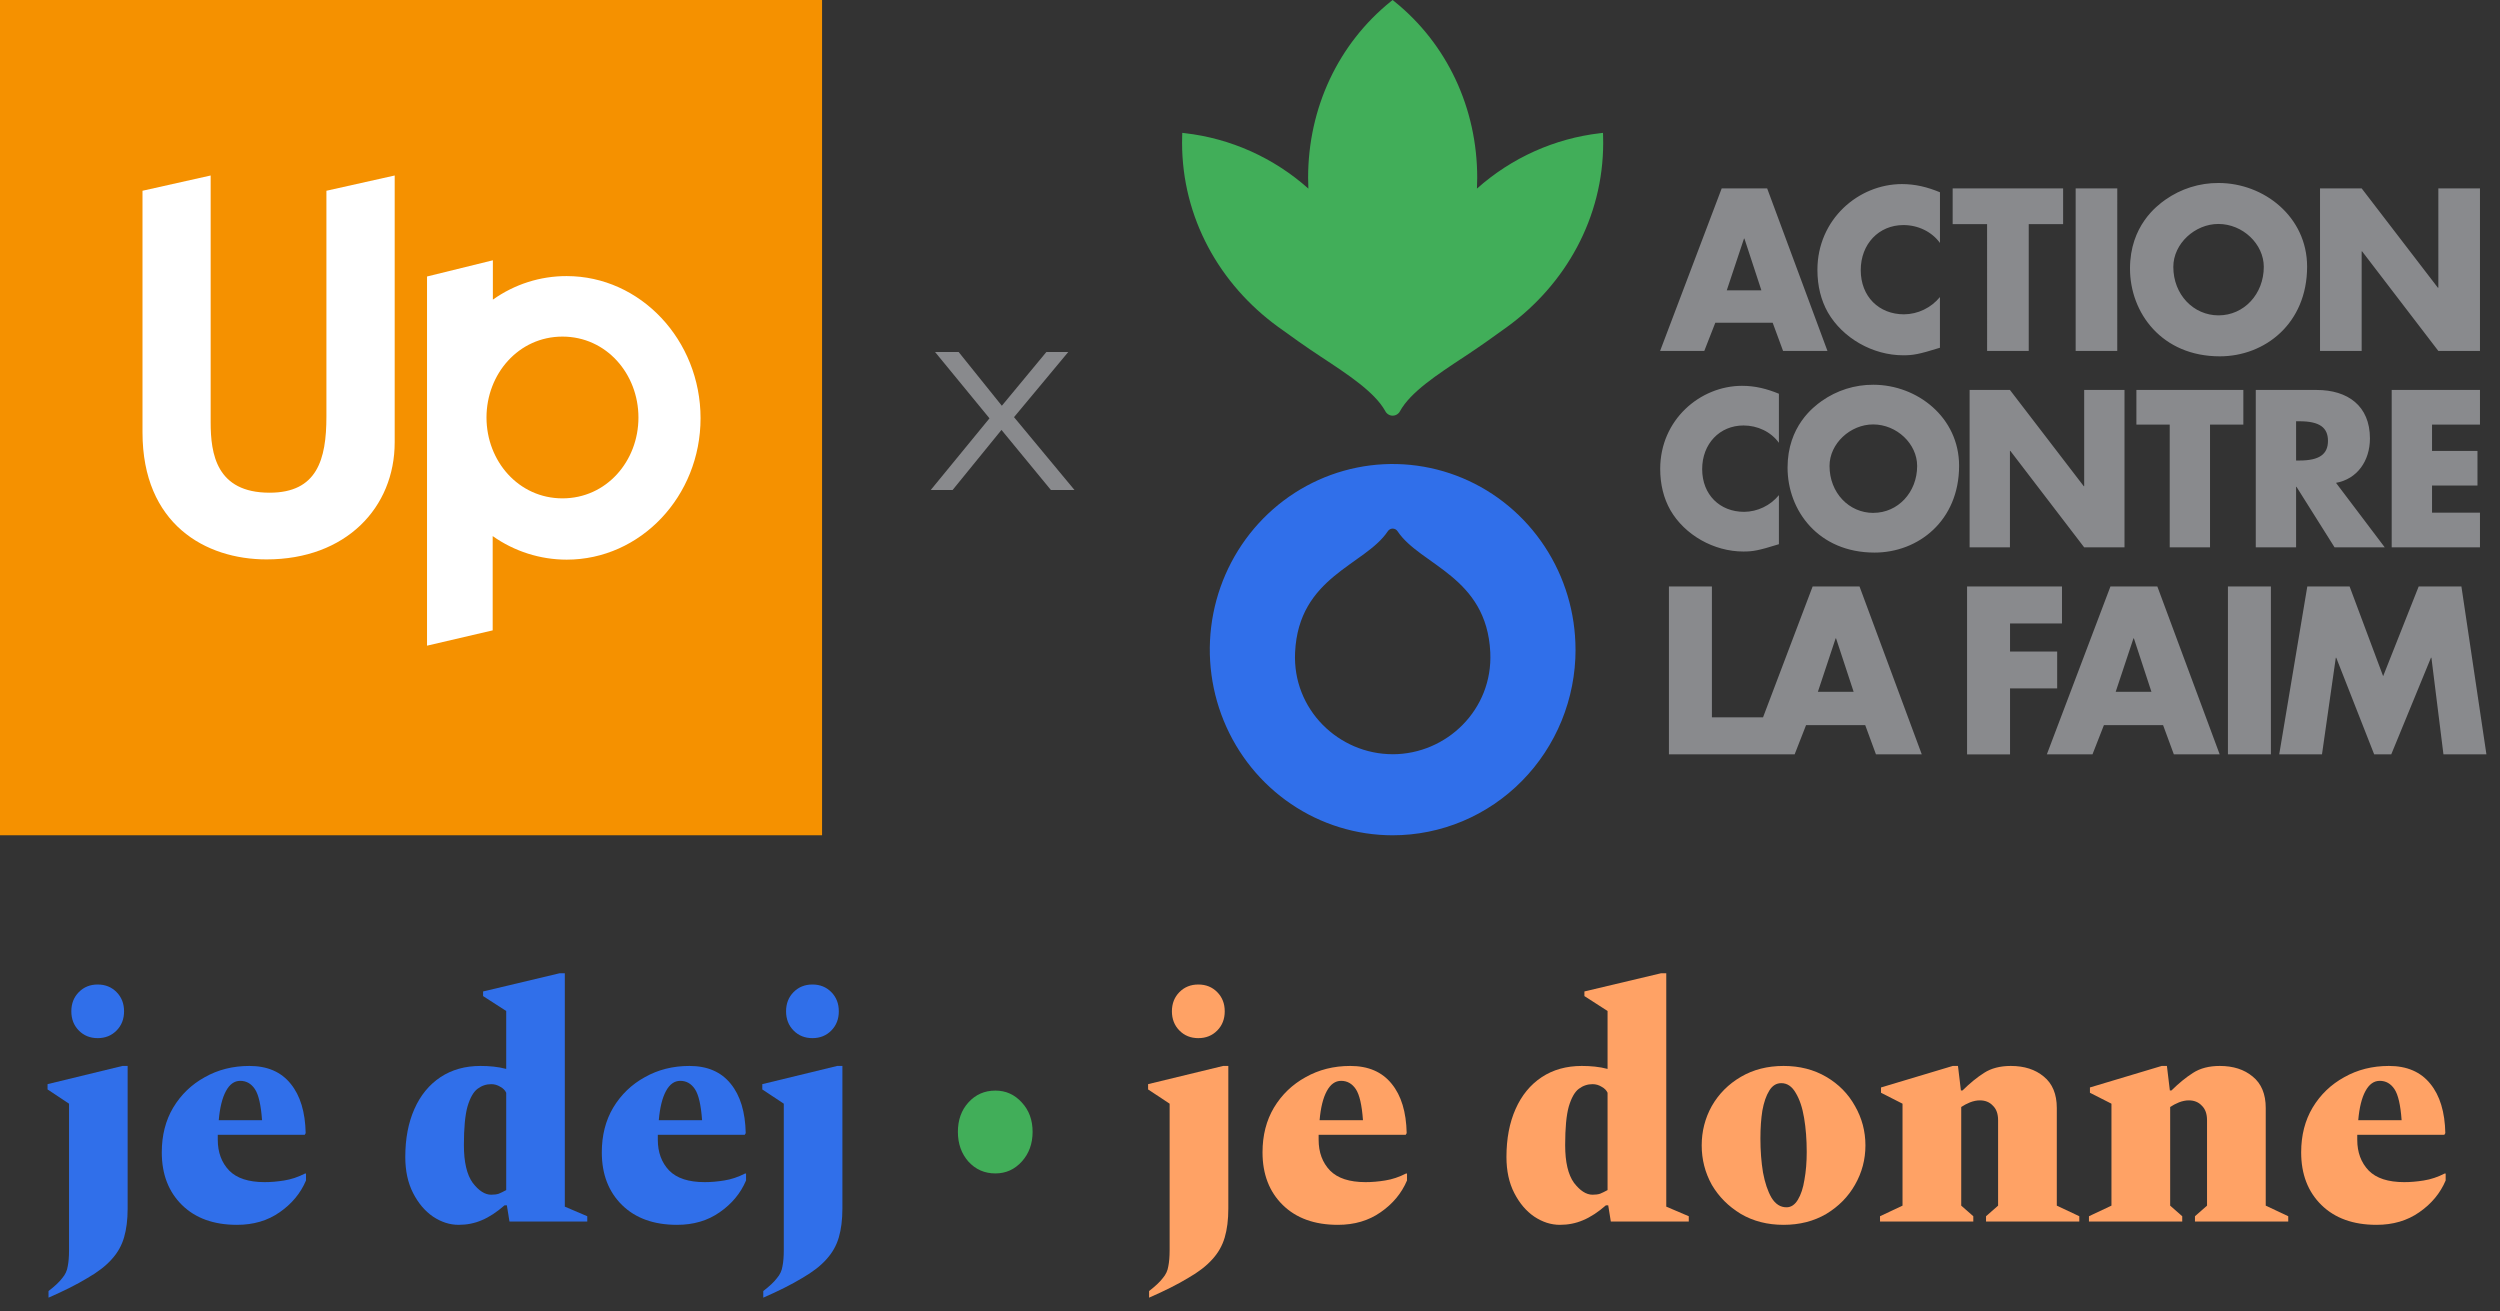 <svg width="122" height="64" viewBox="0 0 122 64" fill="none" xmlns="http://www.w3.org/2000/svg">
<rect x="0" y="0" width="122" height="64" fill="#333333" stroke="none"/>
<path d="M0 0V40.761H40.117V0H0Z" fill="#F59100"/>
<path d="M15.929 20.329C15.929 22.431 15.474 24.044 13.156 24.044C10.557 24.044 10.28 22.146 10.28 20.61V8.564L6.954 9.309V21.099C6.954 25.583 10.031 27.299 13.006 27.299C16.889 27.299 19.261 24.763 19.261 21.585V8.564L15.929 9.309V20.329Z" fill="white"/>
<path d="M27.652 13.473C26.364 13.47 25.107 13.872 24.052 14.623V12.702L20.839 13.493V31.509L24.043 30.762V26.161C25.103 26.909 26.362 27.31 27.652 27.311C31.261 27.311 34.187 24.217 34.187 20.409C34.187 16.602 31.261 13.473 27.652 13.473ZM27.448 24.32C25.306 24.32 23.741 22.5 23.741 20.375C23.741 18.25 25.306 16.426 27.448 16.426C29.591 16.426 31.156 18.247 31.156 20.375C31.156 22.503 29.596 24.32 27.448 24.32Z" fill="white"/>
<path d="M51.285 23.913L48.872 20.98L46.486 23.913H45.419L48.287 20.414L45.632 17.179H46.783L48.89 19.801L51.062 17.179H52.13L49.484 20.357L52.436 23.913H51.285Z" fill="#898A8D"/>
<path d="M67.965 36.806C65.333 36.806 63.066 34.627 63.2 31.835C63.376 28.124 66.611 27.591 67.72 25.932C67.746 25.89 67.782 25.855 67.824 25.832C67.867 25.808 67.915 25.795 67.963 25.795C68.012 25.795 68.059 25.808 68.102 25.832C68.144 25.855 68.18 25.89 68.206 25.932C69.316 27.591 72.55 28.124 72.726 31.836C72.859 34.628 70.594 36.806 67.962 36.807L67.965 36.806ZM76.885 31.697C76.884 29.906 76.36 28.155 75.378 26.666C74.397 25.177 73.003 24.016 71.372 23.331C69.742 22.647 67.947 22.468 66.217 22.819C64.486 23.169 62.897 24.032 61.649 25.299C60.402 26.567 59.553 28.181 59.209 29.938C58.865 31.696 59.042 33.517 59.718 35.172C60.394 36.827 61.538 38.241 63.006 39.236C64.473 40.231 66.199 40.762 67.963 40.762C69.135 40.762 70.296 40.527 71.379 40.072C72.462 39.616 73.446 38.949 74.274 38.107C75.103 37.266 75.76 36.267 76.209 35.167C76.657 34.068 76.887 32.889 76.887 31.7" fill="#306FEA"/>
<path d="M67.962 20.284C68.037 20.284 68.111 20.263 68.174 20.223C68.239 20.183 68.29 20.126 68.324 20.058C68.84 19.131 70.118 18.293 71.468 17.403C72.173 16.94 72.884 16.435 73.551 15.95C76.404 13.875 78.236 10.627 78.236 6.963C78.236 6.844 78.236 6.731 78.23 6.615L78.226 6.484L78.098 6.499C75.865 6.755 73.763 7.699 72.075 9.204C72.084 9.026 72.088 8.847 72.088 8.676C72.088 5.271 70.613 2.134 68.042 0.067L67.959 0L67.876 0.067C65.308 2.134 63.836 5.271 63.836 8.676C63.836 8.848 63.84 9.025 63.849 9.204C62.16 7.698 60.056 6.754 57.823 6.499L57.695 6.484L57.691 6.615C57.687 6.731 57.685 6.847 57.685 6.963C57.685 10.627 59.516 13.877 62.37 15.95C63.037 16.435 63.747 16.94 64.452 17.403C65.802 18.292 67.083 19.132 67.599 20.058C67.633 20.126 67.685 20.183 67.749 20.223C67.813 20.263 67.886 20.284 67.962 20.284Z" fill="#41AE59"/>
<path d="M83.708 15.748H86.506L87.014 17.126H89.18L86.237 9.193H84.019L81.013 17.126H83.169L83.708 15.748ZM85.107 11.644H85.128L85.956 14.169H84.266L85.107 11.644ZM89.198 15.243C88.866 14.653 88.69 13.959 88.69 13.17C88.69 10.697 90.701 8.983 92.815 8.983C93.467 8.983 94.059 9.13 94.67 9.383V11.856C94.266 11.299 93.592 10.983 92.888 10.983C91.685 10.983 90.804 11.909 90.804 13.182C90.804 14.476 91.696 15.339 92.917 15.339C93.252 15.336 93.582 15.259 93.884 15.113C94.186 14.968 94.454 14.758 94.669 14.497V16.97C93.622 17.296 93.352 17.338 92.876 17.338C91.396 17.339 89.925 16.505 89.198 15.243ZM96.97 10.939H95.29V9.193H100.68V10.939H99.002V17.126H96.971L96.97 10.939ZM103.322 17.126H101.292V9.193H103.323L103.322 17.126ZM108.327 17.389C110.525 17.389 112.587 15.79 112.587 13.012C112.587 10.582 110.483 8.93 108.265 8.93C107.335 8.925 106.427 9.211 105.663 9.751C105.249 10.045 103.944 11.024 103.944 13.107C103.945 15.274 105.5 17.389 108.329 17.389H108.327ZM108.255 10.929C109.447 10.929 110.473 11.908 110.473 13.023C110.473 14.348 109.509 15.39 108.265 15.39C107.042 15.39 106.058 14.377 106.058 13.023C106.059 11.886 107.117 10.929 108.257 10.929H108.255ZM115.249 17.127H113.217V9.193H115.249L118.97 14.043H118.991V9.193H121.022V17.126H118.991L115.27 12.265H115.249V17.127ZM81.51 24.887C81.189 24.317 81.018 23.645 81.018 22.881C81.018 20.487 82.966 18.828 85.014 18.828C85.647 18.828 86.218 18.971 86.811 19.215V21.609C86.419 21.069 85.767 20.763 85.084 20.763C83.92 20.763 83.066 21.657 83.066 22.892C83.066 24.144 83.93 24.978 85.114 24.978C85.438 24.975 85.757 24.9 86.05 24.759C86.343 24.619 86.603 24.416 86.811 24.163V26.557C85.797 26.873 85.536 26.914 85.074 26.914C83.639 26.914 82.212 26.11 81.51 24.887ZM91.419 18.776C90.518 18.771 89.638 19.048 88.899 19.57C88.497 19.856 87.233 20.803 87.233 22.82C87.233 24.918 88.739 26.966 91.479 26.966C93.607 26.966 95.604 25.416 95.604 22.728C95.604 20.375 93.567 18.776 91.419 18.776ZM91.419 25.03C90.234 25.03 89.281 24.052 89.281 22.738C89.281 21.638 90.304 20.712 91.409 20.712C92.563 20.712 93.557 21.659 93.557 22.738C93.557 24.022 92.623 25.028 91.419 25.028V25.03ZM101.708 19.03H103.676V26.711H101.708L98.105 22.003H98.085V26.711H96.117V19.03H98.085L101.688 23.727H101.708V19.03ZM105.882 26.711V20.722H104.256V19.03H109.475V20.722H107.849V26.711H105.882ZM110.082 26.711H112.049V23.757H112.069L113.927 26.711H116.376L113.997 23.563C115.021 23.38 115.653 22.504 115.653 21.394C115.653 19.805 114.569 19.03 113.053 19.03H110.082V26.711ZM112.049 20.558H112.22C113.193 20.558 113.605 20.863 113.605 21.515C113.605 22.167 113.183 22.473 112.22 22.473H112.049V20.558ZM118.683 20.721V22.004H120.901V23.695H118.683V25.019H121.022V26.711H116.715V19.03H121.022V20.722L118.683 20.721ZM88.456 28.621L86.036 35.007H83.541V28.621H81.444V36.811H87.579L88.135 35.388H91.023L91.546 36.811H93.782L90.745 28.621H88.456ZM88.713 33.759L89.579 31.152H89.6L90.457 33.759H88.713ZM100.39 33.595H98.09V36.814H95.993V28.621H100.625V30.424H98.09V31.795H100.39V33.595ZM102.989 28.621L99.887 36.811H102.114L102.67 35.388H105.559L106.083 36.811H108.32L105.279 28.621H102.989ZM103.246 33.759L104.113 31.152H104.134L104.99 33.759H103.246ZM108.723 28.621H110.82V36.811H108.723V28.621ZM121.337 36.811H119.24L118.653 32.096H118.631L116.694 36.811H115.859L114.008 32.096H113.987L113.313 36.811H111.226L112.596 28.621H114.661L116.297 32.998L118.031 28.621H120.117L121.337 36.811Z" fill="#898A8D"/>
<path d="M4.767 50.661C4.397 50.661 4.09 50.537 3.846 50.289C3.602 50.042 3.481 49.729 3.481 49.352C3.481 48.975 3.602 48.663 3.846 48.416C4.09 48.168 4.397 48.044 4.767 48.044C5.138 48.044 5.445 48.168 5.689 48.416C5.933 48.663 6.054 48.975 6.054 49.352C6.054 49.729 5.933 50.042 5.689 50.289C5.445 50.537 5.138 50.661 4.767 50.661ZM2.368 63.326V63.003C2.676 62.766 2.898 62.556 3.036 62.373C3.184 62.201 3.274 62.007 3.306 61.792C3.348 61.587 3.369 61.323 3.369 61V53.86L2.321 53.165V52.906L5.975 52.018H6.229V58.981C6.229 59.519 6.171 59.987 6.054 60.386C5.938 60.785 5.737 61.14 5.451 61.453C5.165 61.776 4.767 62.082 4.259 62.373C3.761 62.675 3.131 62.992 2.368 63.326Z" fill="#306FEA"/>
<path d="M11.565 59.772C10.431 59.772 9.536 59.449 8.88 58.803C8.223 58.157 7.895 57.3 7.895 56.234C7.895 55.405 8.08 54.678 8.451 54.053C8.832 53.418 9.346 52.923 9.992 52.567C10.638 52.201 11.364 52.018 12.169 52.018C13.048 52.018 13.72 52.309 14.186 52.89C14.652 53.461 14.896 54.264 14.917 55.297L14.87 55.378H10.627C10.627 55.454 10.627 55.535 10.627 55.62C10.627 56.234 10.813 56.735 11.184 57.123C11.554 57.5 12.132 57.688 12.915 57.688C13.223 57.688 13.54 57.661 13.869 57.607C14.208 57.554 14.547 57.441 14.886 57.268H14.933V57.607C14.668 58.232 14.239 58.749 13.646 59.159C13.064 59.568 12.37 59.772 11.565 59.772ZM11.724 52.745C11.438 52.745 11.205 52.912 11.025 53.246C10.845 53.58 10.728 54.053 10.675 54.667H12.788C12.735 53.924 12.619 53.418 12.439 53.149C12.259 52.88 12.02 52.745 11.724 52.745Z" fill="#306FEA"/>
<path d="M22.383 59.772C21.949 59.772 21.531 59.638 21.128 59.368C20.736 59.099 20.413 58.717 20.159 58.221C19.905 57.726 19.778 57.139 19.778 56.461C19.778 55.567 19.926 54.786 20.223 54.118C20.519 53.45 20.943 52.933 21.494 52.567C22.044 52.201 22.696 52.018 23.448 52.018C23.67 52.018 23.882 52.029 24.084 52.05C24.295 52.072 24.502 52.109 24.703 52.163V49.336L23.575 48.609V48.383L27.309 47.495H27.563V58.884L28.659 59.352V59.611H24.862L24.735 58.819H24.624C24.242 59.153 23.872 59.395 23.512 59.546C23.162 59.697 22.786 59.772 22.383 59.772ZM22.638 55.879C22.638 56.708 22.781 57.322 23.067 57.721C23.363 58.108 23.665 58.302 23.972 58.302C24.121 58.302 24.242 58.286 24.338 58.254C24.444 58.211 24.565 58.151 24.703 58.076V53.327C24.65 53.208 24.555 53.111 24.417 53.036C24.279 52.95 24.131 52.907 23.972 52.907C23.729 52.907 23.506 52.982 23.305 53.133C23.104 53.283 22.939 53.574 22.812 54.005C22.696 54.425 22.638 55.05 22.638 55.879Z" fill="#306FEA"/>
<path d="M33.038 59.772C31.905 59.772 31.01 59.449 30.353 58.803C29.697 58.157 29.368 57.3 29.368 56.234C29.368 55.405 29.554 54.678 29.924 54.053C30.306 53.418 30.819 52.923 31.465 52.567C32.112 52.201 32.837 52.018 33.642 52.018C34.521 52.018 35.194 52.309 35.66 52.89C36.126 53.461 36.37 54.264 36.391 55.297L36.343 55.378H32.101C32.101 55.454 32.101 55.535 32.101 55.62C32.101 56.234 32.286 56.735 32.657 57.123C33.028 57.5 33.605 57.688 34.389 57.688C34.696 57.688 35.014 57.661 35.342 57.607C35.681 57.554 36.02 57.441 36.359 57.268H36.407V57.607C36.142 58.232 35.713 58.749 35.12 59.159C34.537 59.568 33.844 59.772 33.038 59.772ZM33.197 52.745C32.911 52.745 32.678 52.912 32.498 53.246C32.318 53.58 32.202 54.053 32.149 54.667H34.262C34.209 53.924 34.092 53.418 33.912 53.149C33.732 52.88 33.494 52.745 33.197 52.745Z" fill="#306FEA"/>
<path d="M39.647 50.661C39.276 50.661 38.969 50.537 38.725 50.289C38.482 50.042 38.36 49.729 38.36 49.352C38.36 48.975 38.482 48.663 38.725 48.416C38.969 48.168 39.276 48.044 39.647 48.044C40.018 48.044 40.325 48.168 40.569 48.416C40.812 48.663 40.934 48.975 40.934 49.352C40.934 49.729 40.812 50.042 40.569 50.289C40.325 50.537 40.018 50.661 39.647 50.661ZM37.248 63.326V63.003C37.555 62.766 37.778 62.556 37.915 62.373C38.063 62.201 38.154 62.007 38.185 61.792C38.228 61.587 38.249 61.323 38.249 61V53.86L37.2 53.165V52.906L40.855 52.018H41.109V58.981C41.109 59.519 41.05 59.987 40.934 60.386C40.817 60.785 40.616 61.14 40.33 61.453C40.044 61.776 39.647 62.082 39.139 62.373C38.641 62.675 38.011 62.992 37.248 63.326Z" fill="#306FEA"/>
<path d="M48.575 57.263C48.045 57.263 47.605 57.069 47.255 56.681C46.915 56.293 46.745 55.81 46.745 55.234C46.745 54.657 46.915 54.18 47.255 53.803C47.605 53.415 48.045 53.221 48.575 53.221C49.086 53.221 49.516 53.415 49.866 53.803C50.216 54.18 50.391 54.657 50.391 55.234C50.391 55.81 50.216 56.293 49.866 56.681C49.516 57.069 49.086 57.263 48.575 57.263Z" fill="#41AE59"/>
<path d="M58.478 50.661C58.107 50.661 57.799 50.537 57.555 50.289C57.311 50.042 57.189 49.729 57.189 49.352C57.189 48.975 57.311 48.663 57.555 48.416C57.799 48.168 58.107 48.044 58.478 48.044C58.85 48.044 59.157 48.168 59.401 48.416C59.645 48.663 59.767 48.975 59.767 49.352C59.767 49.729 59.645 50.042 59.401 50.289C59.157 50.537 58.85 50.661 58.478 50.661ZM56.075 63.326V63.003C56.383 62.766 56.605 62.556 56.743 62.373C56.892 62.201 56.982 62.007 57.014 61.792C57.056 61.587 57.078 61.323 57.078 61V53.86L56.027 53.165V52.906L59.688 52.018H59.942V58.981C59.942 59.519 59.884 59.987 59.767 60.386C59.651 60.785 59.449 61.14 59.163 61.453C58.876 61.776 58.478 62.082 57.969 62.373C57.47 62.675 56.839 62.992 56.075 63.326Z" fill="#FFA265"/>
<path d="M65.288 59.772C64.152 59.772 63.256 59.449 62.598 58.803C61.94 58.157 61.611 57.3 61.611 56.234C61.611 55.405 61.797 54.678 62.168 54.053C62.55 53.418 63.065 52.923 63.712 52.567C64.359 52.201 65.086 52.018 65.892 52.018C66.773 52.018 67.447 52.309 67.914 52.89C68.381 53.461 68.625 54.264 68.646 55.297L68.598 55.378H64.349C64.349 55.454 64.349 55.535 64.349 55.62C64.349 56.234 64.534 56.735 64.906 57.123C65.277 57.5 65.855 57.688 66.641 57.688C66.948 57.688 67.267 57.661 67.596 57.607C67.935 57.554 68.275 57.441 68.614 57.268H68.662V57.607C68.397 58.232 67.967 58.749 67.373 59.159C66.789 59.568 66.094 59.772 65.288 59.772ZM65.447 52.745C65.16 52.745 64.927 52.912 64.747 53.246C64.566 53.58 64.449 54.053 64.396 54.667H66.513C66.46 53.924 66.343 53.418 66.163 53.149C65.983 52.88 65.744 52.745 65.447 52.745Z" fill="#FFA265"/>
<path d="M76.125 59.772C75.69 59.772 75.271 59.638 74.868 59.368C74.475 59.099 74.152 58.717 73.897 58.221C73.642 57.726 73.515 57.139 73.515 56.461C73.515 55.567 73.663 54.786 73.961 54.118C74.258 53.45 74.682 52.933 75.234 52.567C75.786 52.201 76.438 52.018 77.192 52.018C77.415 52.018 77.627 52.029 77.828 52.05C78.04 52.072 78.247 52.109 78.449 52.163V49.336L77.319 48.609V48.383L81.059 47.495H81.314V58.884L82.412 59.352V59.611H78.608L78.481 58.819H78.369C77.987 59.153 77.616 59.395 77.255 59.546C76.905 59.697 76.528 59.772 76.125 59.772ZM76.38 55.879C76.38 56.708 76.523 57.322 76.81 57.721C77.107 58.108 77.409 58.302 77.717 58.302C77.865 58.302 77.987 58.286 78.083 58.254C78.189 58.211 78.311 58.151 78.449 58.076V53.327C78.396 53.208 78.3 53.111 78.162 53.036C78.025 52.95 77.876 52.907 77.717 52.907C77.473 52.907 77.25 52.982 77.048 53.133C76.847 53.283 76.682 53.574 76.555 54.005C76.438 54.425 76.38 55.05 76.38 55.879Z" fill="#FFA265"/>
<path d="M87.038 59.772C86.252 59.772 85.558 59.594 84.953 59.239C84.348 58.873 83.876 58.399 83.536 57.818C83.207 57.225 83.043 56.584 83.043 55.895C83.043 55.206 83.207 54.565 83.536 53.973C83.876 53.38 84.348 52.906 84.953 52.551C85.558 52.196 86.252 52.018 87.038 52.018C87.823 52.018 88.518 52.196 89.123 52.551C89.728 52.906 90.194 53.38 90.523 53.973C90.863 54.565 91.033 55.206 91.033 55.895C91.033 56.584 90.863 57.225 90.523 57.818C90.194 58.399 89.728 58.873 89.123 59.239C88.518 59.594 87.823 59.772 87.038 59.772ZM87.181 58.916C87.404 58.916 87.59 58.792 87.738 58.544C87.887 58.297 87.993 57.974 88.056 57.575C88.131 57.166 88.168 56.714 88.168 56.218C88.168 55.615 88.125 55.06 88.04 54.554C87.956 54.048 87.818 53.639 87.627 53.327C87.446 53.014 87.213 52.858 86.927 52.858C86.682 52.858 86.486 52.982 86.337 53.23C86.189 53.467 86.078 53.79 86.003 54.199C85.94 54.597 85.908 55.05 85.908 55.556C85.908 56.148 85.95 56.703 86.035 57.22C86.13 57.726 86.268 58.135 86.449 58.447C86.64 58.76 86.884 58.916 87.181 58.916Z" fill="#FFA265"/>
<path d="M91.745 59.611V59.352L92.843 58.835V53.86L91.793 53.327V53.068L95.294 52.018H95.549L95.692 53.214H95.772C96.132 52.858 96.483 52.573 96.822 52.357C97.172 52.131 97.607 52.018 98.128 52.018C98.785 52.018 99.321 52.19 99.735 52.535C100.159 52.88 100.372 53.391 100.372 54.07V58.835L101.47 59.352V59.611H96.918V59.352L97.507 58.835V54.667C97.507 54.355 97.422 54.118 97.252 53.957C97.093 53.784 96.881 53.698 96.615 53.698C96.467 53.698 96.308 53.73 96.138 53.795C95.979 53.86 95.835 53.935 95.708 54.021V58.835L96.297 59.352V59.611H91.745Z" fill="#FFA265"/>
<path d="M101.941 59.611V59.352L103.039 58.835V53.86L101.989 53.327V53.068L105.491 52.018H105.745L105.889 53.214H105.968C106.329 52.858 106.679 52.573 107.019 52.357C107.369 52.131 107.804 52.018 108.324 52.018C108.982 52.018 109.517 52.19 109.931 52.535C110.356 52.88 110.568 53.391 110.568 54.07V58.835L111.666 59.352V59.611H107.114V59.352L107.703 58.835V54.667C107.703 54.355 107.618 54.118 107.448 53.957C107.289 53.784 107.077 53.698 106.812 53.698C106.663 53.698 106.504 53.73 106.334 53.795C106.175 53.86 106.032 53.935 105.904 54.021V58.835L106.493 59.352V59.611H101.941Z" fill="#FFA265"/>
<path d="M115.974 59.772C114.838 59.772 113.942 59.449 113.284 58.803C112.626 58.157 112.297 57.3 112.297 56.234C112.297 55.405 112.483 54.678 112.854 54.053C113.236 53.418 113.751 52.923 114.398 52.567C115.045 52.201 115.772 52.018 116.578 52.018C117.459 52.018 118.133 52.309 118.6 52.89C119.067 53.461 119.311 54.264 119.332 55.297L119.284 55.378H115.034C115.034 55.454 115.034 55.535 115.034 55.62C115.034 56.234 115.22 56.735 115.592 57.123C115.963 57.5 116.541 57.688 117.327 57.688C117.634 57.688 117.952 57.661 118.281 57.607C118.621 57.554 118.961 57.441 119.3 57.268H119.348V57.607C119.083 58.232 118.653 58.749 118.059 59.159C117.475 59.568 116.78 59.772 115.974 59.772ZM116.133 52.745C115.846 52.745 115.613 52.912 115.433 53.246C115.252 53.58 115.135 54.053 115.082 54.667H117.199C117.146 53.924 117.03 53.418 116.849 53.149C116.669 52.88 116.43 52.745 116.133 52.745Z" fill="#FFA265"/>
</svg>
